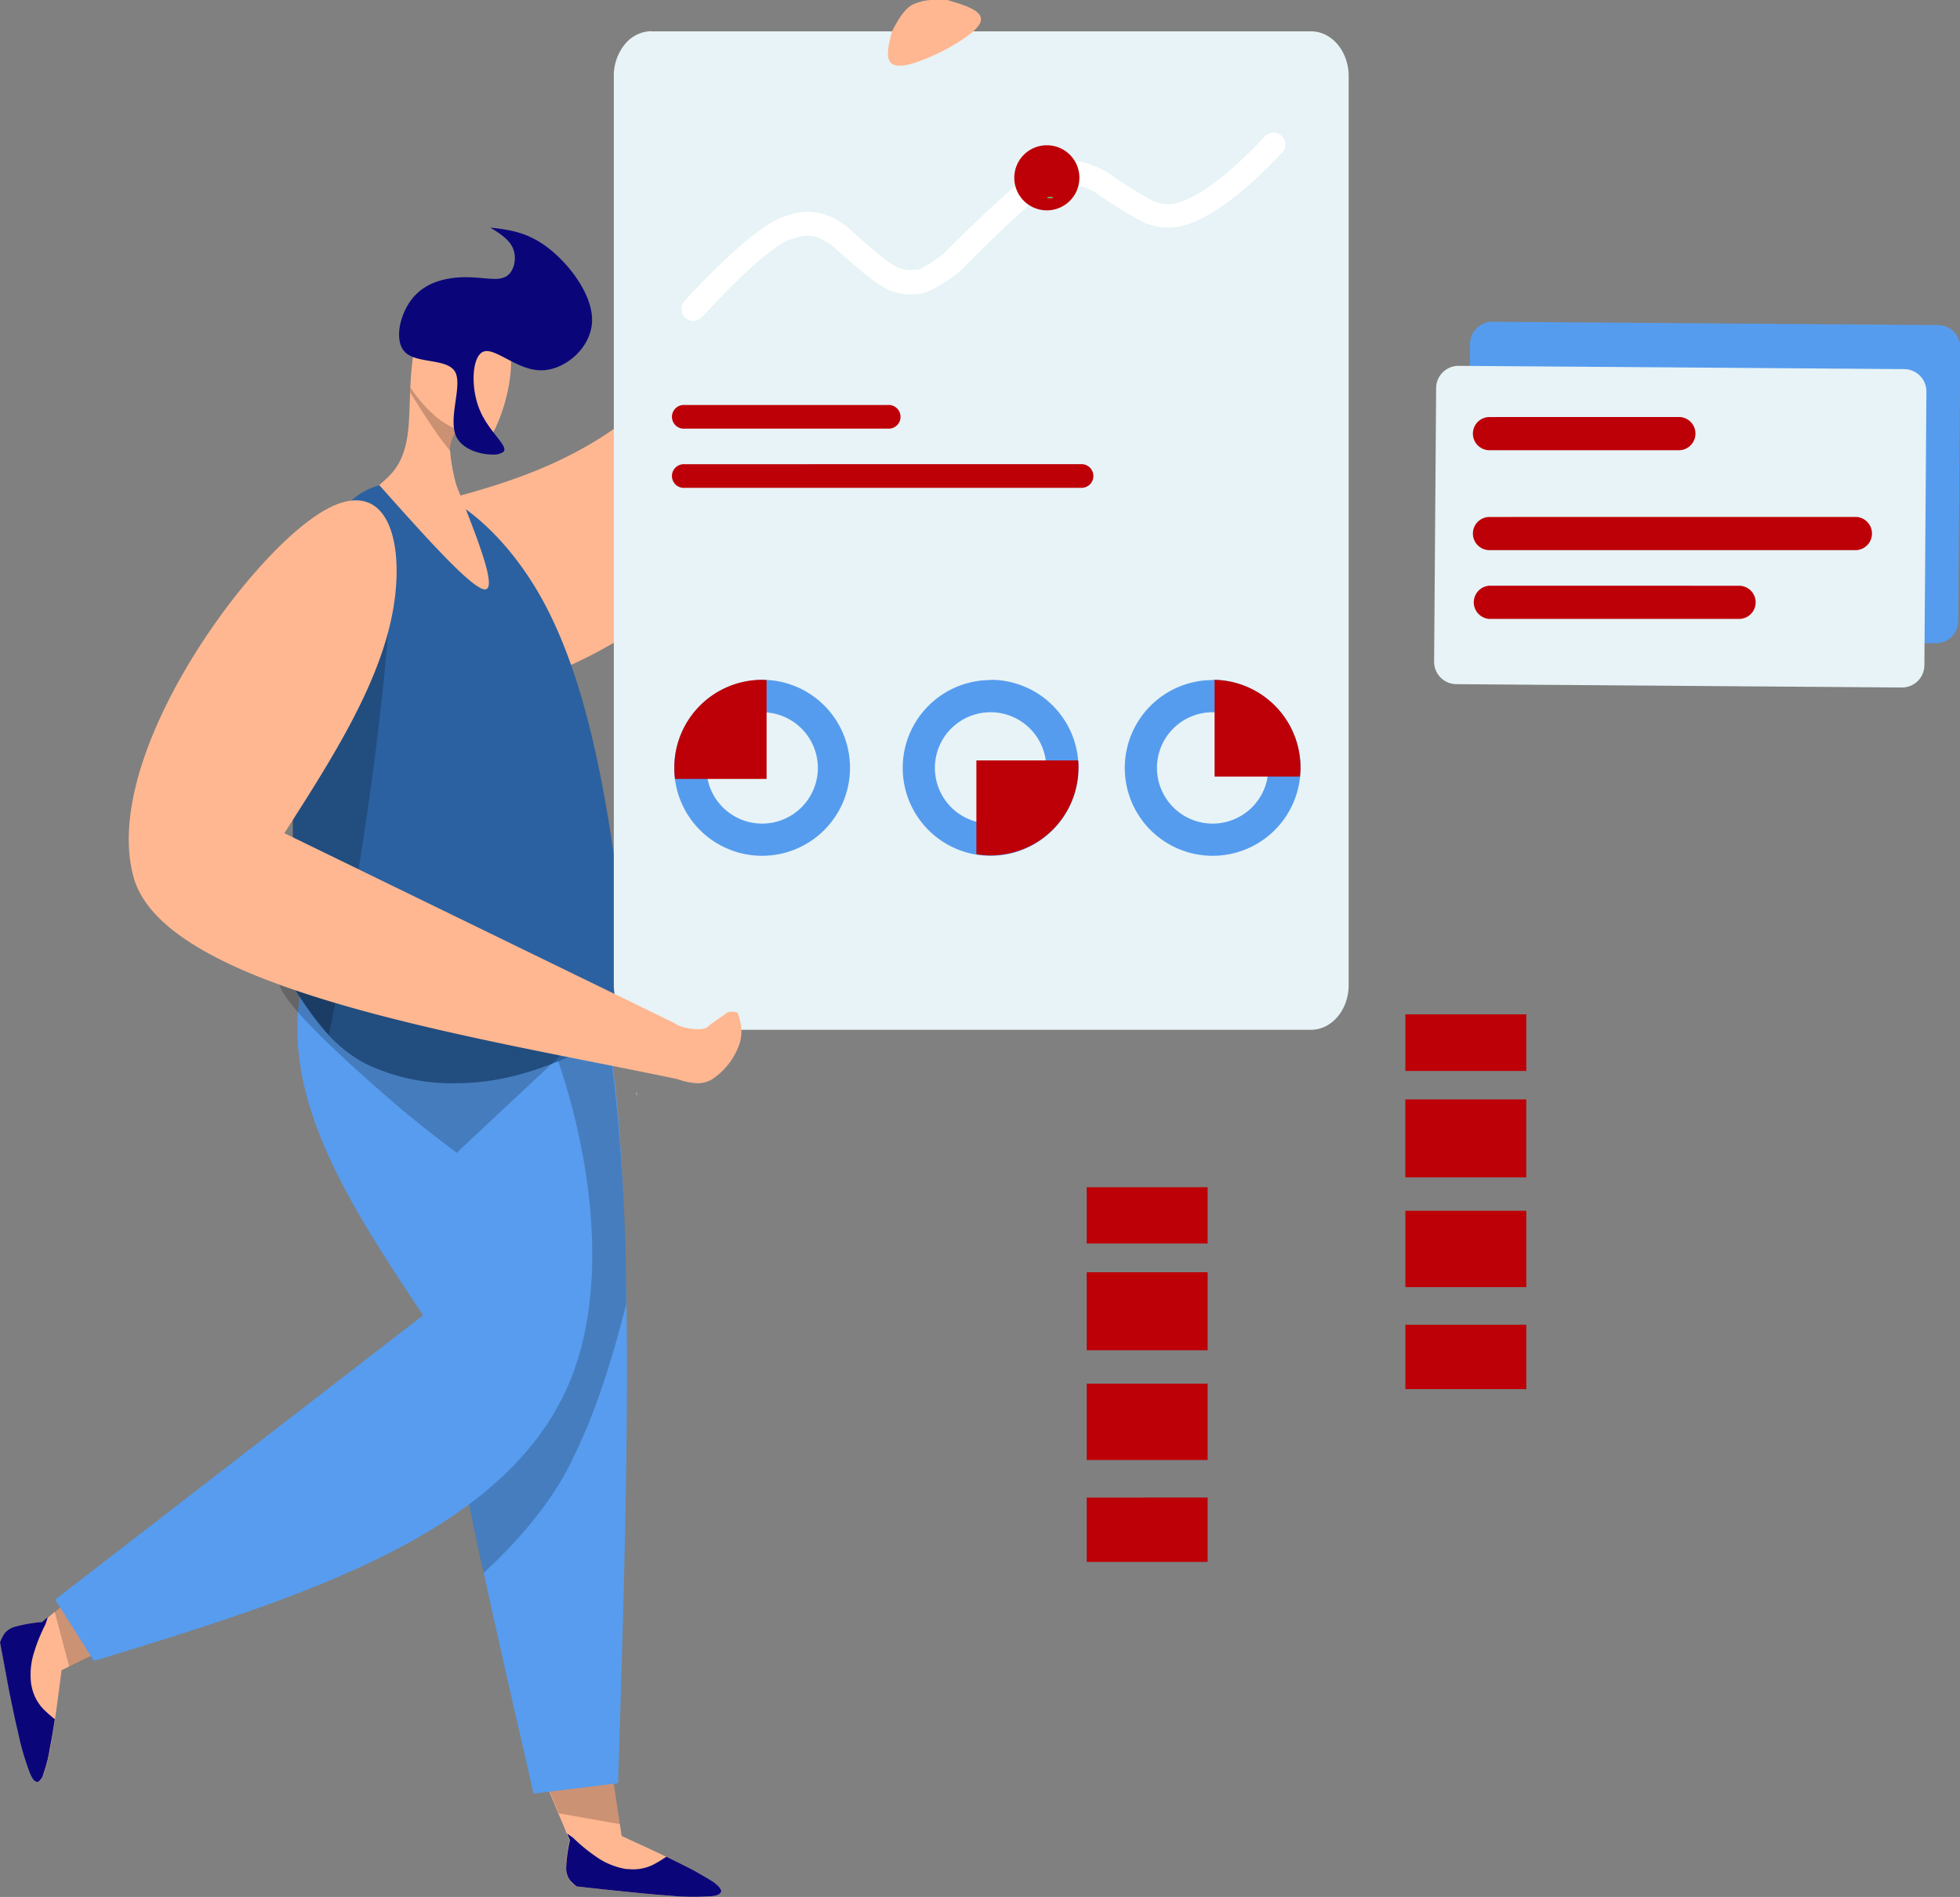 <?xml version="1.0" encoding="UTF-8"?>
<svg xmlns="http://www.w3.org/2000/svg" viewBox="0 0 376.95 364.88">
  <rect x="0" y="0" width="376.95" height="364.88" fill="#808080" stroke="none"/>
  <defs>
    <style>.cls-1{fill:#bd0007;}.cls-2{fill:#fff;}.cls-3{fill:#569cee;}.cls-4{fill:#e7f3f6;}.cls-5{fill:#ffb791;}.cls-6{fill:#0a067a;}.cls-7{fill-opacity:0.2;}.cls-8{fill:#579cee;}.cls-9{fill-opacity:0.2;}.cls-10{fill:#2b61a0;}.cls-11{fill-opacity:0.21;}.cls-12{fill:#59eea0;}</style>
  </defs>
  <g id="Layer_2" data-name="Layer 2">
    <g id="Layer_1-2" data-name="Layer 1">
      <path class="cls-1" d="M209,288.06v12.37h23.26V288.05Z"></path>
      <path class="cls-1" d="M209,266.15v14.68h23.26V266.15Z"></path>
      <path class="cls-1" d="M232.25,244.72H209l0,15h23.26v-15Z"></path>
      <path class="cls-1" d="M209,228.35v10.84h23.26V228.36H209Z"></path>
      <path class="cls-2" d="M232.24,244.72h0Z"></path>
      <path class="cls-1" d="M270.28,254.81v12.38h23.26V254.81Z"></path>
      <path class="cls-1" d="M270.28,232.9v14.68h23.26V232.9Z"></path>
      <path class="cls-1" d="M293.53,211.47H270.27v15h23.26v-15Z"></path>
      <path class="cls-1" d="M270.28,195.11V206h23.26V195.11H270.28Z"></path>
      <path class="cls-2" d="M293.51,211.47h0Z"></path>
      <path class="cls-3" d="M287,61.89h0a4.27,4.27,0,0,0-3,1.24,4.23,4.23,0,0,0-1.28,3l-.39,52.63a4.29,4.29,0,0,0,4.26,4.33l85.7.64a4.3,4.3,0,0,0,4.33-4.27L377,66.86a4.3,4.3,0,0,0-4.26-4.33l-42.85-.32L287,61.89Z"></path>
      <path class="cls-4" d="M280.53,70.37a4.3,4.3,0,0,0-4.33,4.27l-.39,52.63a4.3,4.3,0,0,0,4.26,4.33l85.71.64A4.3,4.3,0,0,0,370.1,128l.39-52.63A4.3,4.3,0,0,0,366.23,71l-42.85-.32Z"></path>
      <path class="cls-1" d="M286.46,80.22a3.19,3.19,0,0,0,0,6.38h36.59a3.2,3.2,0,0,0,0-6.39Zm0,19.22a3.19,3.19,0,0,0,0,6.38H357a3.2,3.2,0,0,0,0-6.39Zm0,13.22a3.2,3.2,0,0,0,0,6.39h48a3.19,3.19,0,0,0,0-6.38Z"></path>
      <path class="cls-5" d="M92.06,95.28l33.53,42.12Z"></path>
      <path class="cls-5" d="M78,98c17.41-4.27,34.83-8.54,49.94-23.82s27.91-41.56,40.71-67.85l15.5,7C174,46.31,163.83,79.26,144.69,101.6c-17.51,20.45-42.54,32-56.32,32a19.36,19.36,0,0,1-3.53-.3C72.24,130.94,75.13,114.47,78,98Z"></path>
      <path class="cls-5" d="M116.68,334.09l2.87,19.06c10.24,4.7,20.48,9.39,19,11-.45.5-2,.71-4.4.71-5.22,0-14.24-1-23.27-2a4.24,4.24,0,0,1-2-2.86,21.54,21.54,0,0,1,.68-6l-5.82-13.89Z"></path>
      <path class="cls-6" d="M109.13,352.72l1.08.77a33.49,33.49,0,0,0,5.13,4.11,14.28,14.28,0,0,0,5.08,1.91l.34,0a8.76,8.76,0,0,0,4.68-.75,22.29,22.29,0,0,0,2.71-1.62c1.9.92,3.66,1.8,5.3,2.65,2.76,1.56,4.16,2.42,4.21,2.61a2.72,2.72,0,0,1,1.05,1.27c0,.63-.73,1-2.2,1.09a49.65,49.65,0,0,1-8-.16c-1.89-.12-4.92-.39-9.1-.83q-3.68-.37-8.52-.92a8.14,8.14,0,0,1-1.22-1.13,3.8,3.8,0,0,1-.78-2.53,26.36,26.36,0,0,1,.73-5.23l-.53-1.26Z"></path>
      <path class="cls-7" d="M116.69,337.49l.52.06,2,13.32-11.74-2.07-3.64-8.71,5.11-2.38A30.81,30.81,0,0,1,116.69,337.49Z"></path>
      <path class="cls-5" d="M29.19,312.85l-17.35,8.41C10.46,332,9.07,342.75,7.21,342.75A.44.44,0,0,1,7,342.7c-2-.89-4.48-13.85-7-26.8a4.21,4.21,0,0,1,2.15-2.71,21.6,21.6,0,0,1,6-1.15l11.53-9.68Z"></path>
      <path class="cls-6" d="M9.15,311.17c-.09.33-.23.75-.41,1.27a33,33,0,0,0-2.4,6.12A14.15,14.15,0,0,0,6,324a3.18,3.18,0,0,0,.08.33,8.76,8.76,0,0,0,2.11,4.25,22.66,22.66,0,0,0,2.35,2.1c-.31,2.08-.63,4-1,5.85a26.45,26.45,0,0,1-1.23,4.8,2.69,2.69,0,0,1-.91,1.38c-.6.19-1.16-.4-1.69-1.78a49.69,49.69,0,0,1-2.22-7.66q-.68-2.75-1.91-8.94Q.91,320.68,0,315.9a6.9,6.9,0,0,1,.72-1.5,3.79,3.79,0,0,1,2.18-1.5A27,27,0,0,1,8.11,312l1-.88Z"></path>
      <path class="cls-7" d="M19.64,302.36l2.78,3.05a14.69,14.69,0,0,1,.34,4.95l-.23,1.43-.39,1.41-.52,1.39L21,316q-.3.59-.63,1.17l-7.06,3.42L10.51,310Z"></path>
      <path class="cls-8" d="M118.88,343,102.61,345c-13.87-60.48-27.75-121-24-154,2.07-18.34,9.58-28.19,17.5-28.19,6.33,0,12.92,6.29,17.21,19.58C122.94,212.32,120.91,277.68,118.88,343Z"></path>
      <path class="cls-9" d="M99.69,163.43a4.94,4.94,0,0,1,1.93,1q4,2.37,7.53,8.34,4.26,5.56,8,27.38a390.09,390.09,0,0,1,3.27,49.28c0,.48,0,1,0,1.44q-4.47,17.81-9.77,28.65Q105.57,290.91,93,302.58q-5-23.16-9-44.89a371.17,371.17,0,0,1-5.89-48q-.23-6.72,0-12.39,2.39-5.11,5-10,9-16.83,16.28-24Z"></path>
      <path class="cls-8" d="M18.07,319.49l-7.46-11.81L81.37,253c-12.54-18.89-25.09-37.78-24.13-57.21C58,181,66.53,165.84,77.59,165.84c3.46,0,7.15,1.47,10.92,4.88,15.88,14.36,33.16,63,21.66,93.55S58.37,307.14,18.07,319.49Z"></path>
      <path class="cls-10" d="M121.67,193.73l.4,3.55c-8.8,4.42-17.6,8.84-26.69,10.41a46.29,46.29,0,0,1-7.84.67,38.14,38.14,0,0,1-17.14-3.72c-6.49-3.36-10.07-8.79-13.66-14.23-.68-38.06-1.37-76.12,7.78-90.48,3.06-4.8,7.22-7,11.83-7,9.15,0,20,8.5,27.46,21.53C115,134.08,118.32,163.9,121.67,193.73Z"></path>
      <path class="cls-2" d="M130.79,156.52l-.12.23-.11.22-.1.22-.07.22-.06.2,0,.2,0,.19v.18l0,.17.06.16.08.15.11.13c.06-.39.11-.84.17-1.35,0-.18,0-.38.06-.59l0-.33Z"></path>
      <path class="cls-2" d="M40.23,153.53h0a1.76,1.76,0,0,0,0,.23.38.38,0,0,0,0-.24Z"></path>
      <path class="cls-2" d="M122.46,210.21v.49l0,.05,0,.06,0,.05,0,0,0,.05c0-.22-.06-.46-.11-.75Z"></path>
      <path class="cls-11" d="M71.44,99.15c-1.12,0-2.47.83-4,2.25a44.21,44.21,0,0,0-4.88,5.77c-.71,1-1.44,2-2.18,3.08h0l-.07.09c-.35,1.4-.67,2.87-1,4.42q-2.62,13.56-3,39.59c-1.09,0-2.16.08-1.64.37h0c-.63,0-2.34,2.11-3,2.74a9.14,9.14,0,0,1,2.41-.3h.52a6.32,6.32,0,0,1,1.66.28q-.09,8,0,17.1l-1-.58a24.58,24.58,0,0,1-3.71-2.65,38.59,38.59,0,0,1-3.85-4,56,56,0,0,1-4.3-5.59,20.88,20.88,0,0,1-2.57-5,16.8,16.8,0,0,1-.65-2.9c-.34,1-3.12,3.84-3.11,4.16a19.23,19.23,0,0,0,1.52,3.24,36.59,36.59,0,0,0,3.24,5.11c1.35,1.81,3,3.74,4.38,5.29A27.67,27.67,0,0,0,50,175.08,24.6,24.6,0,0,0,54,177.51a26.92,26.92,0,0,0,2.5,1.09c0-1.35-.05-2.69-.07-4h0a34.86,34.86,0,0,0,3.3,1.42,29.83,29.83,0,0,0,3.64,1.08,2.86,2.86,0,0,0,.23.49,15.86,15.86,0,0,0,1,1.64,14,14,0,0,0,.87,1.16h-.29c-.68,0-1.38-.05-2.1-.13a24.78,24.78,0,0,1-4.55-1c-.68-.2-1.34-.43-2-.67h0q.09,5.69.27,11.78a65.92,65.92,0,0,0,6.46,8.7c2.57-12.6,5.52-29.64,7.83-46v0h0c.77-5.41,1.46-10.75,2-15.81h0c.65-5.38,1.15-10.46,1.5-15l0,0h0c.14-2,.26-3.81.35-5.55l0,0h0c.15-3.24.2-6.09.1-8.44l0,0h0v-.14c-.19-4.25-.83-6.81-1.84-8l0,0h0a2.17,2.17,0,0,0-1.58-.86h-.14Z"></path>
      <path class="cls-5" d="M87.82,93.47a33.14,33.14,0,0,1-1.26-6.85,5.93,5.93,0,0,1,1.27-3.68c1.22,1.65,2.43,3.29,3.81,3.29.8,0,1.65-.56,2.6-2,2.55-3.92,5.74-14.36,3-20.18a9.57,9.57,0,0,0-8.72-5.22,8.28,8.28,0,0,0-6.48,2.82c-3.83,4.62-2.85,15.05-3.56,21.29s-3.13,8.3-5.55,10.36c8.92,10,17.84,20,20.32,20.07h0C95.73,113.37,91.77,103.42,87.82,93.47Z"></path>
      <path class="cls-11" d="M78.92,74.55c0,.33,0,.68,0,1q2.94,4.71,4.31,6.67a45.59,45.59,0,0,0,3.37,4.51,6.64,6.64,0,0,1,.29-2,7.53,7.53,0,0,1,1-1.84q2.4,3.36,3.75,3.36a.9.9,0,0,0,.46-.12,4.24,4.24,0,0,0,2-1.71c-.17-.06-.36-.13-.56-.18q-3.48-.93-5.22-1.53a13.87,13.87,0,0,1-4-2.16,25.77,25.77,0,0,1-5.36-6Z"></path>
      <path class="cls-6" d="M94.31,43.78c1.88,1.17,3.76,2.35,4.43,4.2s.12,4.38-1.5,5.25a4.48,4.48,0,0,1-2.13.41c-1.5,0-3.38-.32-5.54-.32h0c-3.39,0-7.46.79-10.09,3.88S75.67,65.68,78,67.83s8.09,1.08,9.54,3.72-1.44,9,.23,12.46c1.17,2.43,4.59,3.42,6.91,3.42a3.4,3.4,0,0,0,2.12-.5c1.15-1.08-2.78-3.79-4.57-8.15S90.78,68.44,93,67.63a1.74,1.74,0,0,1,.61-.1c2.35,0,6.18,3.65,10.37,3.7h.08c4.57,0,9.55-4.25,9.8-9.3s-4.27-11-8.33-14.16S97.91,44.19,94.31,43.78Z"></path>
      <path class="cls-11" d="M57.42,187.73l-.3,0h-.25c-1.71,0-2.81.33-3.31,1l.12.24c.08,1,.91,2.41,2.49,4.37h0q4.79,5.93,18.67,18,5.7,4.93,13,10.39l21-19.67a2.55,2.55,0,0,0-.33-.17q-.7-.74-9.31-3.75l-.32.28.31-.28q-3.89-1.38-9.4-3.21-5.86-1.77-10.75-3.06h0q-8.42-2.25-13.91-3.14c-1.28-.21-2.42-.39-3.4-.53h0l-2,1.9,2-1.9A37.47,37.47,0,0,0,57.42,187.73Z"></path>
      <path class="cls-4" d="M125.28,6a6.69,6.69,0,0,0-5.11,2.52,9.52,9.52,0,0,0-2.12,6.1V189.46a9.6,9.6,0,0,0,2.12,6.09,6.71,6.71,0,0,0,5.12,2.53H252.14c4,0,7.24-3.86,7.24-8.62V14.65c0-4.76-3.24-8.62-7.24-8.62H125.28Z"></path>
      <path class="cls-2" d="M131.69,57.82h0q14.07-15.13,19.85-16.35l-.3.08a10.57,10.57,0,0,1,8.11,0l.09,0h0l-.11-.07a16.83,16.83,0,0,1,3.49,2.08l.13.11q7.05,6.32,8.39,7l.11.07a6.3,6.3,0,0,0,4.38,1.18,2.73,2.73,0,0,1,.57,0h-.06c.81-.09,2.57-1.18,5.3-3.27l-.23.2Q197.54,32.67,201.6,31.6h0a3.62,3.62,0,0,1,1.05-.14l-.84.14a11.28,11.28,0,0,1,7.77,0h0a17.9,17.9,0,0,1,3.4,1.56l.13.07a84.58,84.58,0,0,0,8.13,5.15l.14.07a7,7,0,0,0,4.41.72h0q6.6-1.38,17.54-13a2.28,2.28,0,0,1,3.32,3.12h0q-11.92,12.64-19.94,14.31h0a11.48,11.48,0,0,1-7.25-1.08l.14.06a80.53,80.53,0,0,1-9-5.61l.13.08a14.11,14.11,0,0,0-2.6-1.2h0a6.73,6.73,0,0,0-4.72,0,2.26,2.26,0,0,1-.85.13h0a.78.78,0,0,0,.24,0h0q-2.86.75-18.13,16.15l-.23.2c-3.41,2.63-6,4-7.63,4.19h0c-.21,0-.42,0-.62,0l.57,0a10.6,10.6,0,0,1-7.63-1.76l.11.07q-1.83-1-9.29-7.64l.13.11a12.3,12.3,0,0,0-2.53-1.52l-.11-.05h0l.09.05a6.11,6.11,0,0,0-4.71.07l-.3.08q-4.38.93-17.46,15a2.28,2.28,0,1,1-3.34-3.1Z"></path>
      <path class="cls-1" d="M207.59,34.2a6.26,6.26,0,1,1-6.25-6.26A6.25,6.25,0,0,1,207.59,34.2Z"></path>
      <path class="cls-12" d="M202.54,38c0,.06-.26.12-.58.12s-.59-.06-.59-.12.26-.12.59-.12S202.54,37.92,202.54,38Z"></path>
      <path class="cls-1" d="M131.66,77.9a2.28,2.28,0,1,0,0,4.55h39.1a2.28,2.28,0,1,0,0-4.55h-39.1Zm0,11.39a2.28,2.28,0,1,0,0,4.55H208a2.28,2.28,0,1,0,0-4.56Z"></path>
      <path class="cls-4" d="M250.18,145.08h-.52v1.3h.52Z"></path>
      <path class="cls-3" d="M146.58,137a10.71,10.71,0,1,1-10.71,10.71A10.71,10.71,0,0,1,146.58,137Zm43.93,0a10.71,10.71,0,1,1-10.71,10.71A10.7,10.7,0,0,1,190.51,137Zm42.71,0a10.71,10.71,0,1,1-10.71,10.71A10.7,10.7,0,0,1,233.22,137Zm-86.64-6.19a16.9,16.9,0,1,0,16.89,16.89A16.89,16.89,0,0,0,146.58,130.76Zm43.93,0a16.9,16.9,0,1,0,16.9,16.9A16.9,16.9,0,0,0,190.51,130.76Zm42.71,0a16.9,16.9,0,1,0,16.9,16.9A16.89,16.89,0,0,0,233.22,130.76Z"></path>
      <path class="cls-1" d="M233.59,130.77v18.6H250a12.08,12.08,0,0,0,.11-1.71,16.89,16.89,0,0,0-16.51-16.89Z"></path>
      <path class="cls-1" d="M187.78,146.29V158h0l0,6.31a16.57,16.57,0,0,0,2.73.22,16.9,16.9,0,0,0,16.9-16.89c0-.47,0-.92-.06-1.37H187.78Z"></path>
      <path class="cls-1" d="M146.58,130.76a16.89,16.89,0,0,0-16.89,16.89,17.37,17.37,0,0,0,.13,2.18h17.61V137h0v-6.2Z"></path>
      <path class="cls-5" d="M130.3,207.57a13,13,0,0,0,3.83.79,5.5,5.5,0,0,0,2.73-.7,13.36,13.36,0,0,0,5.4-7c.79-2.65,0-4.8-.79-7l-6,4.19c.66-2.43,1.32-4.86.39-5h-.12c-1,0-3.46,2-5.9,4L54.69,160.26c9.17-14.32,18.33-28.63,20.88-42.82,1.91-10.64.1-21.2-7.11-21.2-2.4,0-5.39,1.17-9,3.89C44.76,111,19.54,146.91,25.72,168.81S92.7,199.64,130.3,207.57Z"></path>
      <path class="cls-5" d="M171.56,6C172.64,4,173.72,1.9,175.49.9a9.88,9.88,0,0,1,4.83-.9c.62,0,1.25,0,1.88,0,4,1.2,8.05,2.4,5.83,5.15s-10.68,7.07-14.47,7.47l-.55,0C169.87,12.69,170.71,9.36,171.56,6Z"></path>
      <path class="cls-4" d="M135.06,192.48h-2a.69.69,0,0,0-.69.69.7.7,0,0,0,.69.69,36.87,36.87,0,0,0,3.79-.07l-.6-1-.71,1.11-.18.28-.08.12c-.1.13.09-.09,0,0s-.09.07-.09.09l0,0-.07,0,.09,0-.07,0-.14,0h-.45c-.22,0-.44,0-.66,0l-.66,0a2.09,2.09,0,0,1-.34,0c.17.05,0,0,0,0l-.19,0v1.33l1.71-.44.84-.22a1.72,1.72,0,0,0,.45-.16.85.85,0,0,0,.43-.64c.12-.87-.82-1.25-1.52-1.32a3.18,3.18,0,0,0-1.68.34,7.53,7.53,0,0,0-1.54,1.09.71.71,0,0,0-.11.84,1.38,1.38,0,0,0,1,.66,11.92,11.92,0,0,0,1.33.11c.84,0,1.68,0,2.52,0,.49,0,1-.05,1.46-.1l-.19-1.35c-.3.06-.6.13-.9.18l-.43.07-.19,0-.12,0h0a17.74,17.74,0,0,1-1.79.14h-.42l-.21,0h-.16c-.08,0-.06,0,.05,0l-.39-.07c-.12,0-.25-.1-.37-.13.16,0,.09,0,0,0l-.08,0-.14-.08a2.63,2.63,0,0,1-.33-.2l-.15-.1c-.07-.06.14.11,0,0l-.06-.05-.29-.26a12,12,0,0,1-1.12-1.25.7.7,0,0,0-.49-.2.68.68,0,0,0-.69.69.76.76,0,0,0,.2.49,7.49,7.49,0,0,0,2.37,2.15,4.61,4.61,0,0,0,1.94.42,12.68,12.68,0,0,0,1.85-.12,19,19,0,0,0,2.24-.37.69.69,0,0,0-.18-1.36,28.55,28.55,0,0,1-3.07.13l-1.53-.06-.34,0-.14,0c.24,0,.08,0,0,0l-.13,0c-.11,0,.16.08,0,0s.1.09,0,0,.09.17,0,0l-.11.84.24-.2.13-.11,0,0c.12-.09,0,0,0,0a4.54,4.54,0,0,1,.54-.37l.27-.15s.18-.08.08,0,0,0,0,0l.1,0,.28-.08.14,0c.08,0-.09,0-.08,0h.11a1.5,1.5,0,0,1,.3,0h.06c.09,0-.15,0-.06,0l.16,0,.14,0s.07.05-.06,0l.06,0,.06,0c.06,0-.07,0-.07,0l.06,0-.07-.08s0,0,0,0a.52.52,0,0,1,.11-.53.42.42,0,0,1,.18-.11h-.05l-.35.1-.72.18-1.64.43a.68.68,0,0,0-.5.66.7.7,0,0,0,.09.35.69.69,0,0,0,.41.32c.53.08,1.06.14,1.59.17a6.27,6.27,0,0,0,1.5-.06,1.68,1.68,0,0,0,.74-.4,3.38,3.38,0,0,0,.45-.62l.79-1.24a.69.69,0,0,0-.59-1,36.88,36.88,0,0,1-3.79.08v1.38h2a.69.69,0,1,0,0-1.38Z"></path>
      <path class="cls-4" d="M130.38,195.54a5.43,5.43,0,0,0,2.61.92c.42,0,.84.07,1.27.08a10.46,10.46,0,0,0,1.25,0,2.71,2.71,0,0,0,1.61-.63l-1.15-.68a1.31,1.31,0,0,0-.05.15c0-.08.07-.13,0-.06a.16.16,0,0,1,0,.07.91.91,0,0,0-.08.13s.11-.13,0-.05l-.06.07-.12.11c-.06.06.12-.09,0,0l-.07,0a3.37,3.37,0,0,1-.32.19l-.16.07-.08,0,0,0-.36.14a5.82,5.82,0,0,1-.74.24H134c-.11,0,.05,0,.05,0l-.19,0h-.25a4.52,4.52,0,0,1-.71-.23l-1.48-.62c-.26-.11-.52-.23-.79-.32a2.07,2.07,0,0,0-1.13-.06.69.69,0,0,0-.42,1,3.47,3.47,0,0,0,1.43,1.2,7.27,7.27,0,0,0,1.94.54,10.27,10.27,0,0,0,2.07.17,4.13,4.13,0,0,0,1.05-.18,1.87,1.87,0,0,0,1-.75A4.47,4.47,0,0,0,137,196a5.16,5.16,0,0,0,.22-1.16.64.64,0,0,0-.2-.49.68.68,0,0,0-.49-.2.71.71,0,0,0-.69.69s0,.07,0,.11,0-.18,0,0l0,.17a3.69,3.69,0,0,1-.11.45,2.53,2.53,0,0,1-.12.36v0c0,.07,0,.06,0,0a.79.79,0,0,1,0,.09c0,.06-.06.13-.1.2l-.1.17a.43.43,0,0,0,0,.07s.11-.13,0,0l-.06.06c-.09.09.1-.06,0,0l-.1.05c-.11.07.15,0,0,0l-.36.09-.21,0h-.1a4.51,4.51,0,0,1-.9,0l-.41,0h-.11s.16,0,0,0l-.24,0a8.06,8.06,0,0,1-1.68-.4l-.08,0c.1.05.12.05.05,0l0,0-.2-.1a2.56,2.56,0,0,1-.35-.22l-.06,0c.16.11,0,0,0,0l-.14-.13-.13-.15s-.1-.12,0,0,0,0,0-.06l-.42,1c.12,0,0,0-.05,0H130c.09,0-.14,0-.05,0a3,3,0,0,1,.4.11c.25.09.5.2.75.31.52.21,1,.44,1.54.64a3.34,3.34,0,0,0,.88.22,2.68,2.68,0,0,0,.94-.07,5.57,5.57,0,0,0,.79-.25c.27-.11.55-.22.82-.35a2.26,2.26,0,0,0,1.26-1.44.7.7,0,0,0-.32-.78.71.71,0,0,0-.83.11l-.06.05s.13-.09.06-.05L136,195l-.11.06.06,0-.09,0-.25.06-.14,0h0a11.42,11.42,0,0,1-1.17,0c-.4,0-.79,0-1.19-.07l-.16,0c-.13,0,.15,0,0,0l-.32-.06a3.82,3.82,0,0,1-.56-.14,2,2,0,0,1-.32-.11l-.05,0,0,0-.15-.07a4.15,4.15,0,0,1-.57-.35.66.66,0,0,0-.53-.07.73.73,0,0,0-.42.31.78.78,0,0,0-.07.54.81.81,0,0,0,.32.41Z"></path>
      <path class="cls-4" d="M139.2,195a2.9,2.9,0,0,1,.29-.19l.16-.08.09,0c-.05,0-.15.06,0,0l.33-.11.17,0c.06,0,.28,0,.05,0a6,6,0,0,1,.73,0l.18,0h-.06l.08,0,.38.08.35.11.18.06.08,0c-.1,0-.11,0,0,0h0a6,6,0,0,1,.71.38,7,7,0,0,1,.67.44l.32.23.14.1c.11.09-.1-.07,0,0l.08.06a4.13,4.13,0,0,1,.62.56l.05.06s.09.15,0,0a1.68,1.68,0,0,1,.2.33c.07.12,0-.13,0,0l0,.13,1.16-.67a14,14,0,0,0-1.81-1.63.7.7,0,0,0-.53-.07.69.69,0,0,0-.41.32.66.66,0,0,0-.07.53.86.86,0,0,0,.32.41c-.15-.11,0,0,0,0l.11.08.21.18.42.36q.41.38.78.78a.7.7,0,0,0,.84.11.71.71,0,0,0,.31-.78,3.21,3.21,0,0,0-1.05-1.49,13.81,13.81,0,0,0-1.45-1.06,5.62,5.62,0,0,0-3.36-1,3.72,3.72,0,0,0-1.91.66.76.76,0,0,0-.32.41.78.78,0,0,0,.07.54.71.71,0,0,0,.95.24Z"></path>
    </g>
  </g>
</svg>

